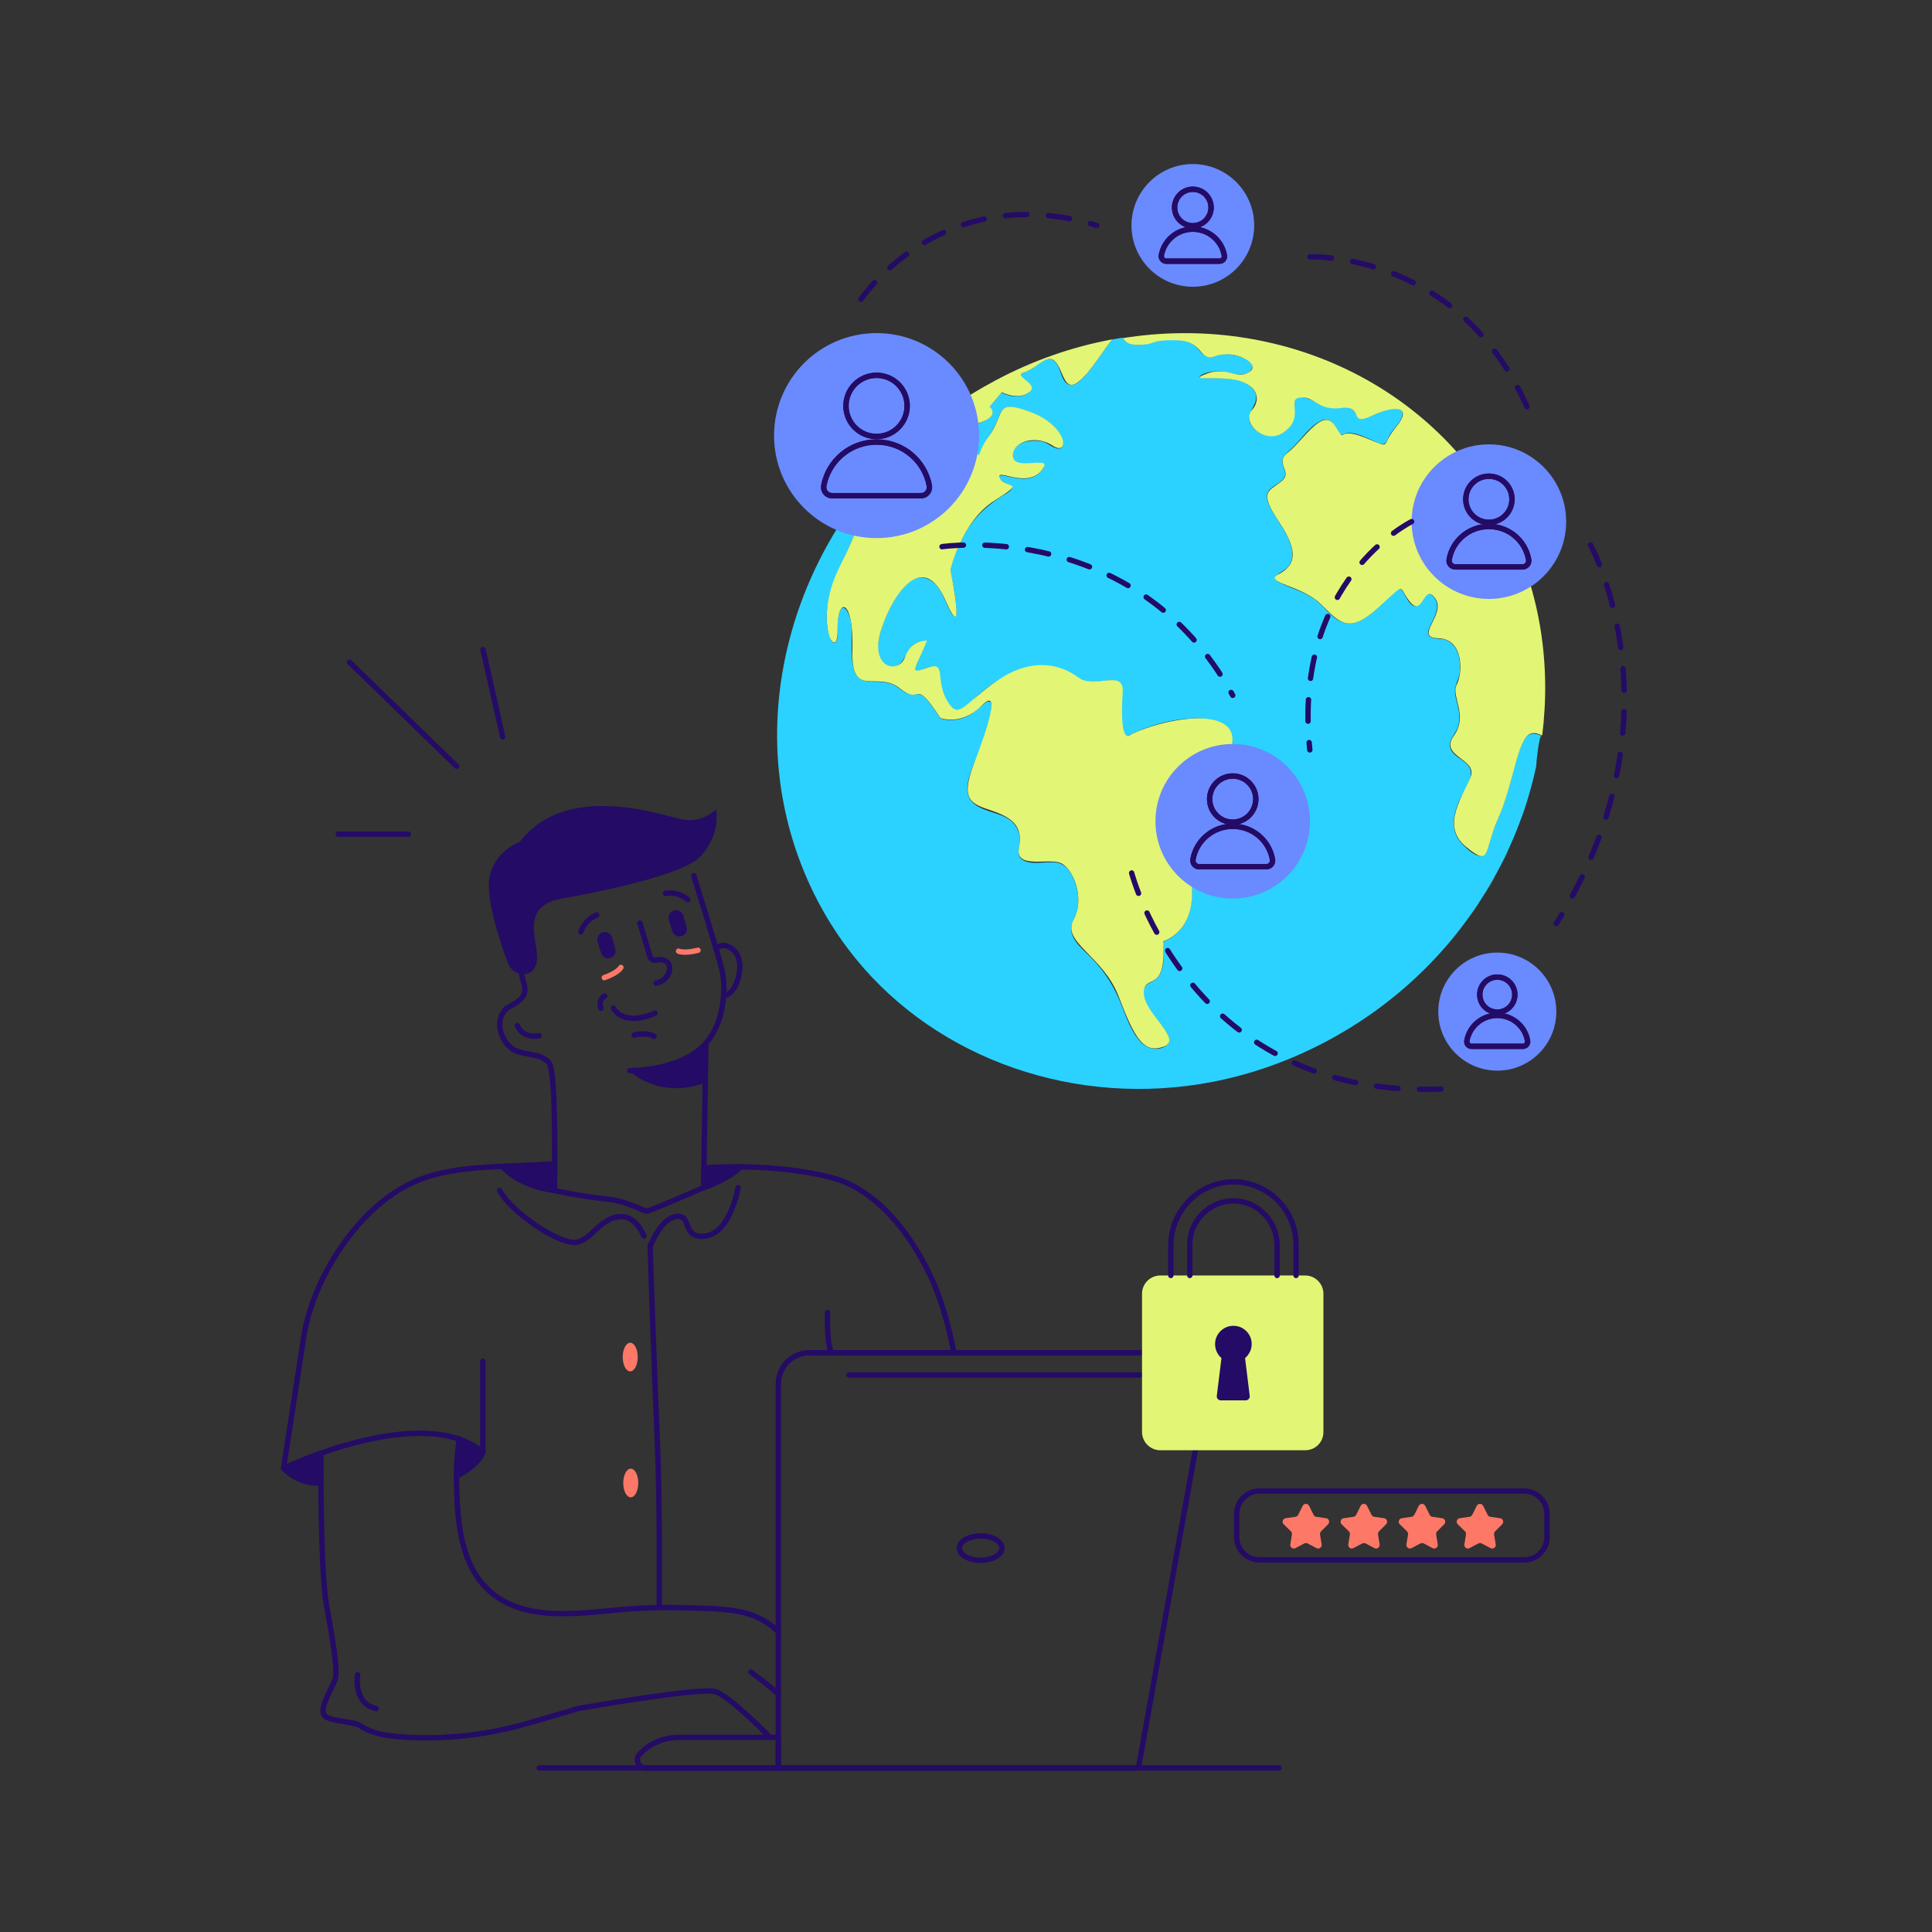 <svg xmlns="http://www.w3.org/2000/svg" xmlns:xlink="http://www.w3.org/1999/xlink" id="Layer_1" x="0px" y="0px" viewBox="0 0 1080 1080" style="enable-background:new 0 0 1080 1080;" xml:space="preserve"><rect x="0" y="0" width="1080" height="1080" fill="#333333" stroke="none"/><style type="text/css">	.st0{fill:#2BD2FF;}	.st1{fill:#E3F575;}	.st2{fill:#FE7867;}	.st3{fill:none;stroke:#240B66;stroke-width:3;stroke-linecap:round;stroke-linejoin:round;stroke-miterlimit:10;}	.st4{fill:#240B66;stroke:#240B66;stroke-width:3;stroke-linecap:round;stroke-linejoin:round;stroke-miterlimit:10;}	.st5{fill:#240B66;}	.st6{fill:none;stroke:#FE7867;stroke-width:3;stroke-linecap:round;stroke-linejoin:round;stroke-miterlimit:10;}	.st7{fill:#6A8AFF;}			.st8{fill:none;stroke:#240B66;stroke-width:3;stroke-linecap:round;stroke-linejoin:round;stroke-miterlimit:10;stroke-dasharray:12;}</style><path class="st0" d="M852.8,412.4c-2.2,2.9-3.3,6.7-4.4,10.1c-3.1,10-5.2,20.2-9,30c-1.8,4.8-4,9.5-5.6,14.4c-1,3.2-1.6,6.9-3.3,9.9  c-3.1,5.8-12.7-4.3-14.5-6.6c-4.9-6.3-3.7-14.3-0.7-21.6c2-4.8,8.6-13.4,6.6-18.6c-2.1-5.5-10.9-6.9-11.4-13.1  c-0.3-3.8,3.4-7,4.5-10.5c1.3-4,0.8-8.2-0.1-12.1c-0.7-2.9-1.8-6-1.5-9.1c0.3-2.9,2.1-5.6,2.5-8.6c1-7.1-0.5-16.3-8-19  c-2.6-0.9-6.9,0-8.9-2.1c-1.5-1.6-0.1-4.3,0.7-6c2.6-5.4,6-11.4,1.3-16.3c-3.9-4.1-5.6,4.1-8.7,5.4c-4.1,1.8-6.8-6.6-8.7-8.8  c-2.1-2.5-10.2,6.9-11.4,8.1c-5.3,4.8-12.9,12.4-20.6,10.3c-6.5-1.8-10.6-8.3-15.5-12.3c-6.3-5.1-14.3-6.9-21.4-10.6  c-5.7-2.9,2.7-5.5,5.1-8.2c4.6-5.1,2.3-12.1-0.2-17.3c-2.3-4.7-5.4-8.9-8-13.4c-1.5-2.6-3.4-5.8-3.4-9c0.1-4.8,6.4-6.4,9.1-9.6  c2.1-2.5,0.8-5.1-0.1-7.7c-1.3-3.9,0.9-5.9,3.8-8.4c5.8-5,10-12.5,16.9-16.2c2.6-1.4,5.3-1.3,7.2,0.9c1.3,1.5,2.6,5.9,4.7,6.5  c0.8,0.3,2.6-0.8,3.6-0.9c4.9-0.2,9.7,2.4,14,4.2c1.4,0.6,4.7,2.7,6.4,1.9c1.5-0.7,2.5-4.1,3.3-5.4c2.2-3.5,6.3-6.8,6.9-10.9  c0.6-3.9-4.3-3.6-6.9-3.2c-5.2,0.9-9.7,4-14.8,5.2c-3,0.7-3.7-0.9-4.8-3.1c-1.5-3-4.8-3.2-7.9-2.8c-4.8,0.6-9.2-0.2-13.3-2.6  c-2.8-1.7-12.8-6.8-12.8,0.4c0,6.9-0.1,13.1-7.7,16.8c-6.2,3-13.8,0-16.7-5.6c-3.6-6.8,6.4-11.6,2-18.5c-4.9-7.6-16.9-7-25.1-7  c-0.4,0-5.9,0-5.5-0.7c1.5-2.5,8.2-3.2,10.6-3.3c5-0.1,14.8,5,18.5-1c3.8-6.1-12-8.7-15-8.5c-3.3,0.1-7.1,2.5-10.3,1.3  c-2.7-1.1-4.1-4.1-6.3-5.9c-5.9-4.7-16.6-4.3-23.8-1.9c-5.4,1.8-13.5,2.5-16.7-2.6c-1.9,0.3-3.9,0.6-5.8,1  c-4.6,5.8-8.5,12.1-13.2,17.8c-2.1,2.6-6,7.8-9.9,7.6c-6.2-0.5-5.1-12.4-10.8-14.3c-4.2-1.4-9.3,4.4-12.7,6.2  c-0.9,0.5-4.7,1.2-4.6,2.6c0.1,1.3,2,2.3,2.8,3c3.4,2.7,4.7,6.1-0.8,8.2c-4.2,1.5-9,0.4-12.7-1.4l-6.8,8.1  c10.2,8.4-25.3,12.5-24,18.9c0.4,2.1,5,2.3,6.6,1.5c1-0.6,2.1-3.7,3.3-3.4c2.7,0.6,5.1,5.1,6.4,7.3c0.2,0.3,1.5,3.4,1.9,2.4  c2.7-6.8,7.5-12.3,10.3-19.1c0.9-2.1,1.6-4.9,3.4-6.5c2.4-2.1,6.2-1,8.7-0.3c9.2,2.5,20.6,7.4,24.1,16.9c0.5,1.4,1.3,4.5-0.9,5.3  c-3,1-6.8-2.8-9.5-3.6c-5.6-1.6-17.7-0.5-17.3,7.9c0.3,5.6,8.3,4.3,12.3,4c1.4-0.1,4.2-0.6,5.2,0.6c1.4,1.6-2.7,5.1-3.7,5.9  c-5.7,4-12.7,1.6-18.6,0.5c-5.5-1.1-0.3,4.2,2,5c0.6,0.2,2.8,0.6,2.7,1.6c-0.2,2-5,4.3-6.4,5.2c-8.9,5.8-15.5,12.2-20.6,21.4  c-3.2,5.9-5.7,12.1-7.4,18.5c-0.1,0.4-0.2,0.9-0.3,1.3c1.5,7.5,3.3,15.3,3.4,23c0,4.2-1.8,2.7-3.3,0c-3.4-6.2-5.3-14.9-12.3-18.1  c-12.5-5.9-22.6,17.3-25.6,25.6c-2.4,6.7-5.7,19.5,2.9,22.9c8.4,3.3,9.6-8.6,14.7-12c2.1-1.4,4.6-2.1,7-2c-1.8,4.5-4,8.9-5.8,13.4  c-0.9,2.1-1.2,3.9,1.6,3.2c2.8-0.6,6.5-3.1,9.3-2.1c2.4,0.9,2.2,4.9,2.5,7c0.6,4.9,2.4,15.8,8.5,17c4.5,0.9,10.6-6.6,13.6-9.1  c14.9-12.3,33.4-21.3,50.8-11.4c2.8,1.6,5,3.8,8.3,4.5c3.4,0.7,7.1,0.2,10.6-0.2c2.5-0.3,5.5-0.7,7.7,0.6c3.3,2,2,7.4,1.9,10.6  c-0.2,5.2-1.6,14.5,1.8,19c0.7,1,1.9,1,2.8,0c12.9-6.3,29-10.4,43-8.9c5.2,0.6,11.1,2.4,13.3,7.4c3.1,7.1-2.3,15.3-5.1,21.9  c-4.8,11.5-7.3,21.7-4.3,33.3c2.7,10.5-4.6,18.9-13.1,25.1c5.3,31.2-15.3,36.8-15.3,36.8c0.4,5.9,1.6,16.2-3.9,20.9  c-2.3,2-5.8,2.3-6.7,5.5c-1.7,6.6,3.8,12.9,7.4,17.5c2,2.6,9.9,10.6,5.2,14.1c-4.4,3.3-10.4,2-13.8-1.3c-5.7-5.6-8.6-14.3-11.5-21.6  c-3.9-9.9-8.9-17.9-16.2-25.5c-4.2-4.4-11.3-9.6-11.8-16.3c-0.3-3.3,1.9-6.1,2.9-9.2c1.3-4.4,1.3-9,0.4-13.3  c-1.3-5.8-4.7-14-11.4-15c-5.9-0.9-14.2,1.8-19.3-1.7c-3.1-2.1-1.7-6-1.4-9.2c0.5-5.4-1.4-10-5.7-13.1c-6.2-4.4-16.3-4.5-21.3-10.4  c-5.6-6.7,0.8-18.7,3.4-25.7c2-5.3,3.8-10.6,5.4-16.1c1.1-3.8,2.6-8.1,2.4-12c-0.1-2.4-1.8-2.3-3.6-1c-4.1,3.2-7.2,6.7-12.3,8.4  c-4.1,1.3-8.7,1.6-12.6,0.2c-2.4-3.6-4.8-7.3-7.7-10.6c-1.1-1.2-2.5-2.7-4.2-2.9c-3.3-0.3-5.1,0.6-8.2-1.3c-2.7-1.7-4.9-3.8-8-4.7  c-2.8-0.9-5.7-1-8.6-1c-5.2-0.1-9.7-0.6-11.4-6c-3-9.2-0.1-19.8-2.3-29.3c-0.6-2.7-3.8-9.8-6-3.6c-1.1,3.2-1.2,6.8-1.1,10.1  c0,1.9,0.3,5-1.1,6.6c-2.2,2.7-4.4-6.8-4.5-7.5c-2.8-17.9,7-33.7,14-50c0.6-1.4,5.4-10.6,3.4-11.7c-3.4,1.8-6.6,2.2-9.6,1.9  c-24.5,37.8-37.2,82-35.9,125.5c1.3,43.5,16.8,85.4,43.6,118.5c46.2,57,123.9,83.8,199.6,69.2c43-8.3,84.1-29.7,116.1-60.5  c32.8-31.5,55.6-72.4,64.9-115.7c0.3-4.7,1.8-17.7,3-17.3C858.6,410.1,855.4,409.1,852.8,412.4z"></path><g>	<path class="st1" d="M470.1,292.4c0.2-0.3,0.4-0.6,0.6-0.9c0,0,0,0-0.1,0C470.5,291.9,470.3,292.1,470.1,292.4z"></path>	<path class="st1" d="M631.9,410.7c0,0-6.3,7.3-4.3-23.7c0.9-13.5-15.8-1.5-24.8-8.3c-9.1-6.8-24.8-11.9-44.5,1.2   c-19.7,13.2-22.1,23.4-28.9,11.7c-6.8-11.6,0-22.4-11.1-18.3c-11.1,4.1-6.3,0.6-0.1-15.2c0,0-8.8-0.7-12.3,9.2   c-3.5,9.9-20.3,6.3-13.3-15.3c7-21.7,23.9-44.1,35.9-16.4c12,27.7,2.8-16.9,2.8-16.9s6.1-27.3,24.7-38.9   c18.5-11.6,6.3-6.1,3.1-12.4c-3.2-6.4,14.2,5.9,22.9-4.1c8.6-10-14.4,0.5-15.7-7.8c-1.3-8.3,12.4-12.9,22.1-6.4   c9.8,6.4,8.7-10.9-12.1-18.7c-20.8-7.7-14,0.3-23.4,13.3c-9.4,13.1-2.4,13.8-10,4.4c-7.5-9.4-2.6,2.3-11.4-0.2   c-8.8-2.5,9.1-8.7,18.2-12.4c9.1-3.7,3.5-8.1,3.5-8.1l6.8-8.1c0,0,9.5,4.8,15.4-0.1c6-4.9-10.1-9-2.8-11.1   c7.4-2.1,13.5-12.5,18.5-4.4c5,8.1,4.7,22.6,22.8-3.2c3.6-5.2,6.1-8.6,7.9-10.8c-22.1,4.1-44,11.6-65.2,22.9   c-36.3,19.2-65.3,46.8-86,78.8c2.9,0.4,6.1-0.1,9.5-1.9c0,0,3.7-2-11.2,28.3c-14.9,30.3-0.4,53.7-0.7,34.3   c-0.3-19.4,9.2-17.3,8.3,11c-0.9,28.2,13.7,11.5,26.5,21.7c12.9,10.2,7-7.3,22.7,16.6c0,0,11.7,4.5,22.9-6.8   c11.2-11.3,3.4,12.5-4.3,32.7c-7.7,20.2-1.2,22.1,10.2,25.9c11.3,3.9,17.5,8.6,15.1,20.7c-2.4,12,16,5.8,23,8.4   c6.9,2.6,14.3,19.3,7.5,31.9c-6.8,12.6,16.5,19.9,25.3,43c8.8,23.1,13.9,32,25.1,27.9c11.2-4.1-10.9-18.4-11.1-29.9   c-0.1-11.6,12.9,1.2,10.8-29c0,0,20.7-5.6,15.3-36.8c0,0,15.2-10.8,14-20.9c-1.3-10.1-7.8-13.8,6.7-44.7   C700.9,392.9,653.8,400,631.9,410.7z"></path></g><g>	<path class="st1" d="M828.4,502.3c2.7-4.3,5.3-8.6,7.8-13C833.8,493.7,831.1,498.1,828.4,502.3z"></path>	<path class="st1" d="M836.2,489.3c0.2-0.4,0.5-0.9,0.7-1.4C836.6,488.4,836.4,488.9,836.2,489.3z"></path>	<path class="st1" d="M844.3,473.1c2-4.5,3.9-9.1,5.7-13.7C848.2,464,846.3,468.6,844.3,473.1z"></path>	<path class="st1" d="M836.9,488c2.4-4.4,4.7-8.9,6.7-13.4C841.5,479.1,839.3,483.6,836.9,488z"></path>	<path class="st1" d="M818,517.3c-3.4,4.5-6.9,8.8-10.7,13C811.1,526.2,814.6,521.8,818,517.3z"></path>	<path class="st1" d="M827.6,503.6c0.3-0.4,0.5-0.9,0.8-1.3C828.1,502.8,827.9,503.2,827.6,503.6z"></path>	<path class="st1" d="M818,517.3c0.3-0.4,0.5-0.8,0.8-1.2C818.5,516.6,818.3,517,818,517.3z"></path>	<path class="st1" d="M818.8,516.2c3.1-4.1,6-8.3,8.8-12.6C824.9,507.9,821.9,512.1,818.8,516.2z"></path>	<path class="st1" d="M843.6,474.6c0.2-0.5,0.4-1,0.6-1.4C844,473.6,843.8,474.1,843.6,474.6z"></path>	<path class="st1" d="M842.8,294.7C802.7,214.7,715.2,175,627.7,189c1,1.6,2.7,3.5,6.7,3.7c12.5,0.5,7-2.9,23.2-2.5   c16.2,0.4,11.9,12.5,22.2,8.8c10.4-3.7,25.6,4.3,18.6,8.9c-7.1,4.7-12.1-3.4-23.9,1c-11.9,4.5,6.2,1.2,16.8,3.6   c10.6,2.4,14.4,10,8.4,16.9c-5.9,6.9,7.7,20.3,18.7,11.7c11-8.5,0.5-18.2,8.6-18.9c8.1-0.7,9.4,7.5,22.7,5.9   c13.3-1.7,3.5,10.7,17.2,4.3c13.7-6.4,22.9-5,13.5,6.3c-9.4,11.3-1.3,12.3-17.7,5.8c-16.4-6.5-9.6,4.5-16.4-6.5   c-6.8-11-18.1,8.7-26.3,14.9c-8.2,6.2,3.5,10.7-4,16.4c-7.5,5.8-12.2,5.6-0.8,22.8c11.4,17.2,8.4,24.2-0.5,28.9   c-8.9,4.7,12.4,6,23.2,16.3c10.8,10.4,15.5,17.8,32.3,2.6c16.8-15.2,10.9-12,18.1-3.3c7.2,8.7,7.5-11.2,14-2.1   c6.4,9.1-12.5,21.9,1.8,22.3c14.3,0.4,13.6,19.6,10.2,25.9c-3.4,6.3,6.7,17.1-1.6,28.6c-8.3,11.6,13,12.8,9.5,22.7   c-3.5,9.9-17.4,27.2-2.9,39.2c14.5,12,9.9,2.8,18.3-16c8.4-18.8,10.7-44.2,17.8-47c2.5-1,4.5,0.1,6.7,0.9   C867,372,861.3,331.6,842.8,294.7z"></path>	<path class="st1" d="M859,428.3c0.2-0.8,0.3-1.7,0.5-2.5C859.3,426.6,859.2,427.4,859,428.3z"></path>	<path class="st1" d="M861.9,411.3c-0.1,0.4-0.1,0.8-0.1,1.2C861.8,412.1,861.9,411.7,861.9,411.3   C861.9,411.3,861.9,411.3,861.9,411.3z"></path>	<path class="st1" d="M850.5,457.7c1.7-4.6,3.2-9.2,4.6-13.8C853.7,448.6,852.2,453.2,850.5,457.7z"></path>	<path class="st1" d="M849.9,459.4c0.2-0.5,0.4-1.1,0.6-1.6C850.3,458.3,850.1,458.8,849.9,459.4z"></path>	<path class="st1" d="M855.1,443.9c0.2-0.7,0.4-1.3,0.5-2C855.4,442.6,855.3,443.3,855.1,443.9z"></path></g><g>	<g>		<path class="st2" d="M742.4,852.1c1.2-1.2,0.5-3.2-1.1-3.4l-5.5-0.8c-0.7-0.1-1.2-0.5-1.5-1.1l-2.5-5c-0.7-1.5-2.9-1.5-3.6,0    l-2.5,5c-0.3,0.6-0.9,1-1.5,1.1l-5.5,0.8c-1.6,0.2-2.3,2.3-1.1,3.4l4,3.9c0.5,0.5,0.7,1.1,0.6,1.8l-0.9,5.5    c-0.3,1.6,1.4,2.9,2.9,2.1l4.9-2.6c0.6-0.3,1.3-0.3,1.9,0l4.9,2.6c1.5,0.8,3.2-0.5,2.9-2.1l-0.9-5.5c-0.1-0.6,0.1-1.3,0.6-1.8    L742.4,852.1z"></path>		<g>			<path class="st2" d="M774.8,852.1c1.2-1.2,0.5-3.2-1.1-3.4l-5.5-0.8c-0.7-0.1-1.2-0.5-1.5-1.1l-2.5-5c-0.7-1.5-2.9-1.5-3.6,0     l-2.5,5c-0.3,0.6-0.9,1-1.5,1.1l-5.5,0.8c-1.6,0.2-2.3,2.3-1.1,3.4l4,3.9c0.5,0.5,0.7,1.1,0.6,1.8l-0.9,5.5     c-0.3,1.6,1.4,2.9,2.9,2.1l4.9-2.6c0.6-0.3,1.3-0.3,1.9,0l4.9,2.6c1.5,0.8,3.2-0.5,2.9-2.1l-0.9-5.5c-0.1-0.6,0.1-1.3,0.6-1.8     L774.8,852.1z"></path>			<path class="st2" d="M807.3,852.1c1.2-1.2,0.5-3.2-1.1-3.4l-5.5-0.8c-0.7-0.1-1.2-0.5-1.5-1.1l-2.5-5c-0.7-1.5-2.9-1.5-3.6,0     l-2.5,5c-0.3,0.6-0.9,1-1.5,1.1l-5.5,0.8c-1.6,0.2-2.3,2.3-1.1,3.4l4,3.9c0.5,0.5,0.7,1.1,0.6,1.8l-0.9,5.5     c-0.3,1.6,1.4,2.9,2.9,2.1l4.9-2.6c0.6-0.3,1.3-0.3,1.9,0l4.9,2.6c1.5,0.8,3.2-0.5,2.9-2.1l-0.9-5.5c-0.1-0.6,0.1-1.3,0.6-1.8     L807.3,852.1z"></path>			<path class="st2" d="M839.7,852.1c1.2-1.2,0.5-3.2-1.1-3.4l-5.5-0.8c-0.7-0.1-1.2-0.5-1.5-1.1l-2.5-5c-0.7-1.5-2.9-1.5-3.6,0     l-2.5,5c-0.3,0.6-0.9,1-1.5,1.1l-5.5,0.8c-1.6,0.2-2.3,2.3-1.1,3.4l4,3.9c0.5,0.5,0.7,1.1,0.6,1.8l-0.9,5.5     c-0.3,1.6,1.4,2.9,2.9,2.1l4.9-2.6c0.6-0.3,1.3-0.3,1.9,0l4.9,2.6c1.5,0.8,3.2-0.5,2.9-2.1l-0.9-5.5c-0.1-0.6,0.1-1.3,0.6-1.8     L839.7,852.1z"></path>		</g>	</g>	<path class="st3" d="M852,872H704.1c-7.1,0-12.8-5.7-12.8-12.8v-12.9c0-7.1,5.7-12.8,12.8-12.8H852c7.1,0,12.8,5.7,12.8,12.8v12.9   C864.8,866.3,859.1,872,852,872z"></path></g><path class="st4" d="M158.6,820.8c0,0,8.5,9.5,20.7,8l-0.1-16.4L158.6,820.8z"></path><path class="st4" d="M255.2,825.3c0,0,12.1-6,14.8-13.6l-13.2-7.3L255.2,825.3z"></path><path class="st3" d="M435.1,947c0,0-4.5-4.3-15.3-12.3"></path><path class="st3" d="M199.9,936.2c0,0-2.7,16.1,10.4,18.9"></path><path class="st3" d="M256.8,804.5c-1.4,7.9-1.7,16.1-1.6,24.1c0.3,18.8,1.7,42.1,14.7,57c19.3,22.2,52.6,16.2,78.4,14.1  c11.8-1,23.7-1.3,35.6-0.9c10.6,0.3,22.1,0.2,32.4,2.8c7.4,1.9,14.6,6,18.9,10.8"></path><path class="st3" d="M179.3,812.4c0,0-0.2,66.7,3.2,84.9c3.4,18.2,6.5,36.8,4.8,41.6c-1.7,4.8-8.6,15.5-6.2,19.6  c2.4,4.1,16,3.4,20.3,6.2c6.7,4.4,14.5,5.7,24.2,6.3c23.9,1.6,48-1.3,71-8.1l26.5-7.8c0,0,68.8-12.2,77-9.4  c8.2,2.7,30.4,25.5,30.4,25.5"></path><path class="st3" d="M310,650.6c-24.9,2.2-55.4-0.3-78.7,10.2c-31.7,14.2-56.4,54.2-61.5,86.4l-11.3,73.6c0,0,77.6-37.3,111.4-9  v-50.9"></path><path class="st3" d="M533.2,756.2c0,0-3-17.7-9.4-34.3c-6.3-16.6-26.1-55-58.9-63.6s-70.3-5.5-70.3-5.5"></path><path class="st3" d="M462.6,733.7c0,1-0.5,15.6,1.7,21.3"></path><path class="st3" d="M452.4,756.2h204.8c10.8,0,19,9.8,17.1,20.4l-37.9,211.7H435.1v-53.1v-79.5v-82.1  C435.1,764,442.8,756.2,452.4,756.2z"></path><line class="st3" x1="666.6" y1="768.6" x2="474.6" y2="768.6"></line><ellipse class="st3" cx="548.2" cy="865.4" rx="11.9" ry="6.8"></ellipse><path class="st3" d="M435.1,971.2h-55.7c-8.2,0-16.1,3.3-21.8,9.3l0,0c-2.8,2.9-0.8,7.9,3.3,7.9h74.2V971.2z"></path><line class="st3" x1="715" y1="988.3" x2="301.4" y2="988.3"></line><path class="st3" d="M289.2,573.3c0,0,2.4,7.3,12.2,5.7"></path><path class="st5" d="M341.2,535.5L341.2,535.5c-2.2,0.7-4.5-0.6-5.2-2.8l-1.9-6.3c-0.7-2.2,0.6-4.5,2.8-5.2h0  c2.2-0.7,4.5,0.6,5.2,2.8l1.9,6.3C344.6,532.5,343.4,534.8,341.2,535.5z"></path><path class="st5" d="M381,523.3L381,523.3c-2.2,0.7-4.5-0.6-5.2-2.8l-1.9-6.3c-0.7-2.2,0.6-4.5,2.8-5.2l0,0c2.2-0.7,4.5,0.6,5.2,2.8  l1.9,6.3C384.5,520.3,383.2,522.7,381,523.3z"></path><path class="st3" d="M357.7,516l5.7,18.8c0.4,1.4,1.9,2.3,3.3,1.9c1.7-0.4,4.1-0.5,6,0.9c3.5,2.6,1.2,10.7-5.9,12"></path><path class="st3" d="M324.7,520.9c0,0,1.8-6.5,8.9-9.4"></path><path class="st3" d="M372,499.4c0,0,6.6-1.5,12.5,3.5"></path><path class="st3" d="M400.2,530.2c3.6-3.3,8.6-1.2,11.1,2.3c2.5,3.4,2.6,7.8,1.9,11.9c-0.8,4.5-3.3,11.5-8.7,12.2"></path><path class="st3" d="M335.9,563.6c0,0-1.8-4.5,2.1-6.8"></path><path class="st6" d="M337.8,546.5c0,0,7.1-2.3,9.3-5.7"></path><path class="st6" d="M390.2,531.2c0,0-7.2,2-10.9,0.5"></path><path class="st3" d="M387.8,489.5c0,0,13,41.3,15.8,52.8c2.2,9.1,2.1,32.2-12.5,44.3c-14.6,12.2-39.1,11.9-39.1,11.9"></path><path class="st3" d="M345.7,480.2"></path><path class="st3" d="M309.8,665.5c0,0,1.5-65.4-2.8-71.2c-4.3-5.8-13.9-4.2-19.8-7.5c-5.9-3.3-10.4-13.4-6.2-20.3  c1-1.7,2.2-3,3.6-3.7c14.4-6.9,6.8-12.9,6.8-20.3"></path><line class="st3" x1="394.6" y1="583.1" x2="393.3" y2="663.9"></line><path class="st5" d="M351.9,598.5c-0.6,0,16.1,16.4,42.3,6.8l0.4-22.3C394.6,583.1,382.8,597,351.9,598.5z"></path><path class="st3" d="M342.9,563.6c0,0,5.1,10.6,23.2,2.8"></path><path class="st3" d="M354.5,578.6c0,0,7.1-1.8,11.1,0.7"></path><path class="st4" d="M281,652.1c0,0,8,10.6,28.9,13.4l0.2-14.8L281,652.1z"></path><path class="st4" d="M393.3,663.9c0,0,13.6-4.4,20.7-11.6l-20.5,1.1L393.3,663.9z"></path><path class="st3" d="M360,690.9c-1.3-3-3.2-5.9-5.7-8.1c-5.3-4.5-11.5-2.9-16.9,0.9c-5,3.4-8.3,8.8-14.3,10.6  c-8.7,2.6-36.7-15.8-43.8-28.8"></path><path class="st3" d="M412.6,663.9c0,0-4.2,25-18,27s-7.4-11.9-16.4-10.9c-8.9,1-14.8,16.8-14.8,16.8s2.3,68.6,4,107.6  c1.7,39,1.1,94.2,1.1,94.2"></path><path class="st3" d="M309.8,665.5c0,0,16.7,3.6,28.9,4.7c12.2,1.1,20.9,7,23,6.8s31.6-13.1,31.6-13.1"></path><path class="st5" d="M313.5,502.4c0,0,65.8-11,77.8-23.4c12-12.4,9-26.5,9-26.5s-7.5,7.6-18.5,5.6c-11.1-2-64.8-21.9-91.1,12.4  c0,0-14.4,5-17.1,20.2c-2.2,12,6.5,37.4,10.3,47.6c1.4,3.9,5.3,6.6,9.5,6.2c2.6-0.2,5.2-1.6,6.4-5.8  C302.7,528.6,288.7,507.3,313.5,502.4z"></path><g>	<circle class="st7" cx="490" cy="243.5" r="57.3"></circle>	<g>		<circle class="st3" cx="490" cy="226.9" r="17.1"></circle>		<path class="st3" d="M490,247.1c-14.7,0-26.9,10.5-29.5,24.4c-0.5,2.9,1.6,5.6,4.6,5.6h49.8c2.9,0,5.1-2.7,4.6-5.6    C516.9,257.6,504.7,247.1,490,247.1z"></path>	</g>	<g>		<circle class="st3" cx="490" cy="226.9" r="17.1"></circle>		<path class="st3" d="M490,247.1c-14.7,0-26.9,10.5-29.5,24.4c-0.5,2.9,1.6,5.6,4.6,5.6h49.8c2.9,0,5.1-2.7,4.6-5.6    C516.9,257.6,504.7,247.1,490,247.1z"></path>	</g></g><g>	<circle class="st7" cx="689.1" cy="459.1" r="43.2"></circle>	<g>		<circle class="st3" cx="689.1" cy="446.7" r="12.9"></circle>		<path class="st3" d="M689.1,461.9c-11.1,0-20.3,7.9-22.2,18.4c-0.4,2.2,1.2,4.2,3.4,4.2h37.6c2.2,0,3.9-2,3.4-4.2    C709.4,469.8,700.2,461.9,689.1,461.9z"></path>	</g>	<g>		<circle class="st3" cx="689.1" cy="446.7" r="12.9"></circle>		<path class="st3" d="M689.1,461.9c-11.1,0-20.3,7.9-22.2,18.4c-0.4,2.2,1.2,4.2,3.4,4.2h37.6c2.2,0,3.9-2,3.4-4.2    C709.4,469.8,700.2,461.9,689.1,461.9z"></path>	</g></g><g>	<circle class="st7" cx="837" cy="565.5" r="33"></circle>	<g>		<circle class="st3" cx="837" cy="556" r="9.8"></circle>		<path class="st3" d="M837,567.6c-8.5,0-15.5,6.1-17,14.1c-0.3,1.7,0.9,3.2,2.6,3.2h28.7c1.7,0,3-1.6,2.6-3.2    C852.5,573.7,845.4,567.6,837,567.6z"></path>	</g>	<g>		<circle class="st3" cx="837" cy="556" r="9.8"></circle>		<path class="st3" d="M837,567.6c-8.5,0-15.5,6.1-17,14.1c-0.3,1.7,0.9,3.2,2.6,3.2h28.7c1.7,0,3-1.6,2.6-3.2    C852.5,573.7,845.4,567.6,837,567.6z"></path>	</g></g><g>	<circle class="st7" cx="666.8" cy="126" r="34.3"></circle>	<g>		<circle class="st3" cx="666.8" cy="116" r="10.2"></circle>		<path class="st3" d="M666.8,128.1c-8.8,0-16.1,6.3-17.6,14.6c-0.3,1.7,1,3.3,2.7,3.3h29.8c1.8,0,3.1-1.6,2.7-3.3    C682.9,134.4,675.6,128.1,666.8,128.1z"></path>	</g>	<g>		<circle class="st3" cx="666.8" cy="116" r="10.2"></circle>		<path class="st3" d="M666.8,128.1c-8.8,0-16.1,6.3-17.6,14.6c-0.3,1.7,1,3.3,2.7,3.3h29.8c1.8,0,3.1-1.6,2.7-3.3    C682.9,134.4,675.6,128.1,666.8,128.1z"></path>	</g></g><g>	<circle class="st7" cx="832.3" cy="291.6" r="43.2"></circle>	<g>		<circle class="st3" cx="832.3" cy="279.1" r="12.9"></circle>		<path class="st3" d="M832.3,294.3c-11.1,0-20.3,7.9-22.2,18.4c-0.4,2.2,1.2,4.2,3.4,4.2h37.6c2.2,0,3.9-2,3.4-4.2    C852.6,302.2,843.4,294.3,832.3,294.3z"></path>	</g>	<g>		<circle class="st3" cx="832.3" cy="279.1" r="12.9"></circle>		<path class="st3" d="M832.3,294.3c-11.1,0-20.3,7.9-22.2,18.4c-0.4,2.2,1.2,4.2,3.4,4.2h37.6c2.2,0,3.9-2,3.4-4.2    C852.6,302.2,843.4,294.3,832.3,294.3z"></path>	</g></g><path class="st8" d="M481.3,167.3c0,0,45.1-67.6,131.8-41.3"></path><path class="st8" d="M732.3,143.6c0,0,87.4-3.6,124.4,91.3"></path><path class="st8" d="M526.6,305.6c0,0,108.2-16.1,162.5,83.1"></path><path class="st8" d="M632.6,488c0,0,33.2,127.5,174.8,120.7"></path><path class="st8" d="M889.1,304.6c0,0,53.2,96.4-19.1,211.6"></path><path class="st8" d="M789.1,291.6c0,0-66.9,32.8-56.9,127.6"></path><g>	<path class="st1" d="M729.6,810.7h-81c-5.6,0-10.2-4.6-10.2-10.2v-77.3c0-5.6,4.6-10.2,10.2-10.2h81c5.6,0,10.2,4.6,10.2,10.2v77.3   C739.8,806.2,735.3,810.7,729.6,810.7z"></path>	<path class="st5" d="M699.7,751.3c0-6-5.2-10.8-11.4-10.1c-4.6,0.5-8.4,4.2-9,8.9c-0.4,3.6,1,6.9,3.5,9.1l-2.6,21.1   c-0.2,1.3,0.9,2.5,2.2,2.5h14c1.3,0,2.4-1.2,2.2-2.5l-2.6-21.1C698.3,757.2,699.7,754.4,699.7,751.3z"></path>	<g>		<path class="st3" d="M654.5,713v-16.7c0-20.1,16.7-36.6,36.8-35.6c18.5,1,33.2,16.3,33.2,35V713 M713.9,713v-16.8    c0-13.3-10.5-24.6-23.8-24.9c-13.7-0.3-25,10.8-25,24.4V713"></path>	</g></g><line class="st3" x1="281" y1="411.9" x2="270" y2="363.1"></line><line class="st3" x1="255.2" y1="428.3" x2="195.4" y2="370.2"></line><line class="st3" x1="228.3" y1="466.3" x2="189.1" y2="466.3"></line><ellipse class="st2" cx="352.3" cy="758.6" rx="4.2" ry="8"></ellipse><ellipse class="st2" cx="352.6" cy="829" rx="4.2" ry="8"></ellipse></svg>